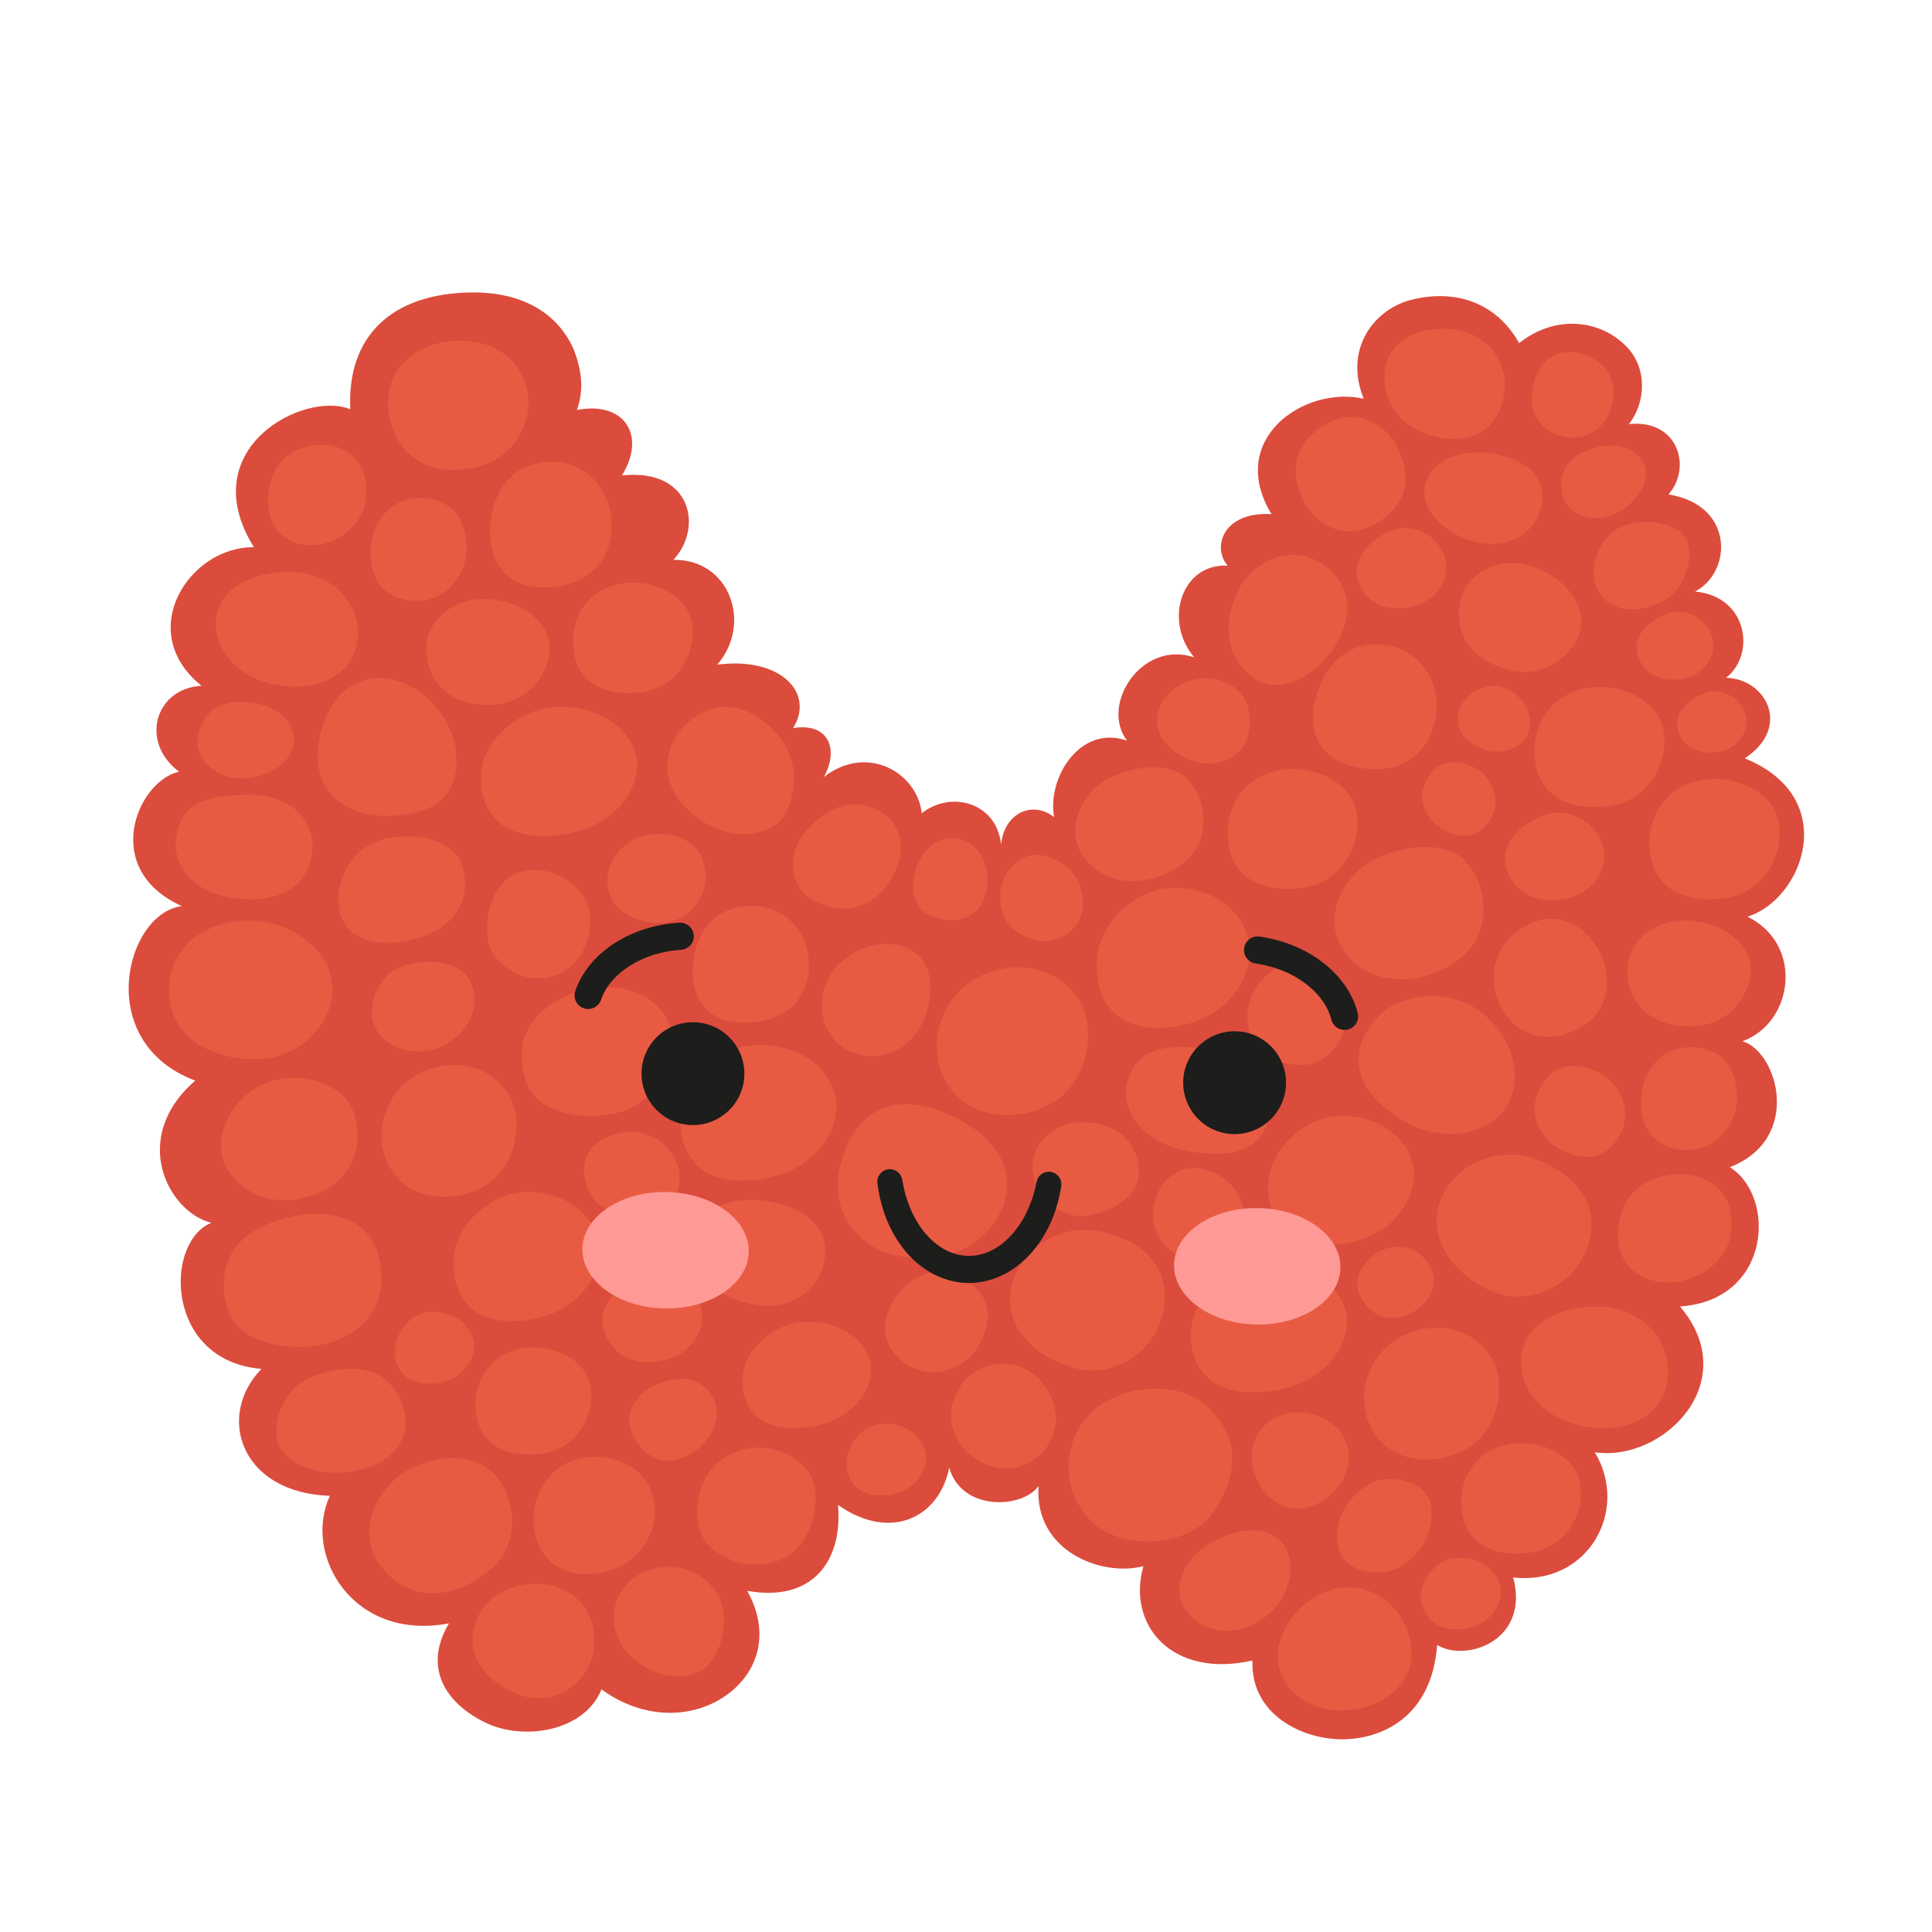 <svg xmlns="http://www.w3.org/2000/svg" xmlns:xlink="http://www.w3.org/1999/xlink" width="1024" zoomAndPan="magnify" viewBox="0 0 768 768" height="1024" preserveAspectRatio="xMidYMid meet"><defs><clipPath id="d94cddbc0e"><path d="M 51.145 116.25 L 717.137 116.25 L 717.137 691.398 L 51.145 691.398 Z M 51.145 116.25 "></path></clipPath></defs><g id="c76070f64a"><g clip-rule="nonzero" clip-path="url(#d94cddbc0e)"><path style=" stroke:none;fill-rule:nonzero;fill:#db4c3d;fill-opacity:1;" d="M 366.402 323.262 C 364.723 307.316 344.859 295.426 327.516 308.855 C 333.672 297.664 329.285 287.168 315.297 289.406 C 323.969 275.418 310.277 260.93 285.121 264.211 C 299.25 247.848 290.031 222.137 267.652 222.555 C 279.402 210.246 275.344 186.051 247.23 188.988 C 257.02 173.184 248.348 159.336 229.328 162.969 C 232.32 154.688 231.004 147.027 228.52 140.137 C 226.172 133.625 216.738 115.902 187.367 116.254 C 155.758 116.633 137.852 133.598 139.25 162.688 C 120.785 155.137 76.586 178.355 100.926 217.52 C 75.188 217.238 53.262 251.09 80.121 272.629 C 61.938 273.469 55.223 294.727 71.168 306.758 C 54.664 310.395 39.66 345.5 72.285 360.188 C 49.906 362.984 36.758 414.18 77.602 429.562 C 51.145 452.594 67.188 482.062 84.035 486.07 C 65.117 493.762 65.625 541.062 103.949 544.137 C 85.73 562.879 95.629 593.488 131.152 594.609 C 120.227 617.965 140.148 652.586 178.473 645.309 C 168.109 662.742 176.875 677.129 193.379 684.965 C 208.07 691.938 232.266 688.465 239.117 671.539 C 253.523 682.168 271.605 683.918 285.836 675.734 C 300.066 667.551 307.375 650.836 297.023 632.375 C 323.32 637.129 335.07 620.062 333.113 598.246 C 354.789 613.355 373.672 602.441 377.312 583.422 C 382.348 601.043 406.684 599.641 412.84 590.691 C 411.02 616.566 437.875 626.918 454.52 622.582 C 447.809 646.082 465.992 667.34 497.879 660.07 C 497.039 681.609 517.742 691.398 533.406 691.398 C 549.074 691.398 569.062 682.812 571.297 653.918 C 582.766 660.906 608.223 652.238 601.508 627.059 C 631.176 630.414 647.941 600.52 633.961 577.301 C 661.109 581.32 693.277 549.293 667.824 519.359 C 704.215 516.828 706.148 475.578 687.652 463.969 C 716.496 452.781 706.848 418.234 692.688 413.898 C 713 406.484 717.137 375.434 694.645 364.383 C 716.633 357.668 732.168 317.109 693.559 301.441 C 712.164 289.273 702.371 269.973 686.148 269.41 C 698.039 260.18 694.82 237.102 673.836 235.145 C 688.668 227.312 689.504 200.738 663.211 196.539 C 672.438 186.469 667.684 166.605 647.543 168.566 C 654.062 160.363 655.09 146.648 646.707 137.93 C 636.074 126.887 618.141 124.992 603.902 136.395 C 592.855 116.953 573.688 115.555 559.984 119.473 C 546.277 123.387 534.109 138.633 542.078 158.496 C 518.441 153.18 487.391 174.582 505.434 204.375 C 486.41 203.254 481.566 217.309 488 224.863 C 469.941 223.867 462.285 246.406 474.68 261.293 C 453.699 254.301 437.176 280.32 448.027 294.426 C 429.344 287.875 416.16 309.273 419.027 324.805 C 410.484 318.129 399.223 323.055 397.934 335.711 C 396.332 319.344 378.449 313.891 366.402 323.262 "></path></g><path style=" stroke:none;fill-rule:nonzero;fill:#e85b42;fill-opacity:1;" d="M 183.168 135.488 C 206.254 135.805 210.793 154.402 210.023 161.922 C 208.977 172.203 201.199 187.875 177.926 186.68 C 161.559 185.844 153.043 171.16 154.426 157.098 C 155.684 144.301 167.855 135.277 183.168 135.488 "></path><path style=" stroke:none;fill-rule:nonzero;fill:#e85b42;fill-opacity:1;" d="M 128.199 176.82 C 136.59 176.82 147.082 182.484 145.402 198.215 C 144.223 209.289 133.445 216.715 124.004 216.715 C 111.625 216.715 105.121 207.656 106.797 195.277 C 108.488 182.805 117.078 176.82 128.199 176.82 "></path><path style=" stroke:none;fill-rule:nonzero;fill:#e85b42;fill-opacity:1;" d="M 460.883 473.059 C 464.434 466.172 473.621 460.012 486.098 468.188 C 494.875 473.941 496.535 485.992 492.543 493.738 C 487.305 503.898 476.965 505.324 467.305 498.598 C 457.566 491.82 456.18 482.184 460.883 473.059 "></path><path style=" stroke:none;fill-rule:nonzero;fill:#e85b42;fill-opacity:1;" d="M 668.25 466.77 C 677.938 466.77 690.059 472.875 688.113 489.832 C 686.754 501.77 674.309 509.766 663.406 509.766 C 649.109 509.766 641.598 500.008 643.535 486.668 C 645.492 473.223 655.41 466.77 668.25 466.77 "></path><path style=" stroke:none;fill-rule:nonzero;fill:#e85b42;fill-opacity:1;" d="M 219.465 183.535 C 232.684 183.43 243.383 194.648 243.172 209.34 C 242.965 224.023 232.473 233.676 215.688 233.465 C 198.906 233.254 194.801 220.82 194.801 211.168 C 194.801 201.52 199.402 183.691 219.465 183.535 "></path><path style=" stroke:none;fill-rule:nonzero;fill:#e85b42;fill-opacity:1;" d="M 298.91 360.082 C 311.535 359.984 321.758 370.422 321.559 384.074 C 321.359 397.723 311.336 406.695 295.301 406.5 C 279.266 406.305 275.348 394.746 275.348 385.777 C 275.348 376.805 279.742 360.23 298.91 360.082 "></path><path style=" stroke:none;fill-rule:nonzero;fill:#e85b42;fill-opacity:1;" d="M 553.051 256.902 C 565.941 259.805 573.812 273.168 570.273 287.422 C 566.734 301.676 554.324 308.691 538.023 304.672 C 521.727 300.656 520.559 287.613 522.75 278.215 C 524.941 268.816 533.473 252.5 553.051 256.902 "></path><path style=" stroke:none;fill-rule:nonzero;fill:#e85b42;fill-opacity:1;" d="M 574.453 130.695 C 587.672 130.699 598.371 140.359 598.16 153.125 C 597.953 165.883 589.719 176.727 573.141 174.086 C 559.984 171.992 550.328 163.18 550.328 149.5 C 550.328 141.117 556.203 130.695 574.453 130.695 "></path><path style=" stroke:none;fill-rule:nonzero;fill:#e85b42;fill-opacity:1;" d="M 169.742 198.215 C 182.191 199.688 185.266 208.918 185.477 218.148 C 185.688 227.379 177.594 240.586 162.816 238.711 C 149.598 237.031 146.508 226.473 147.504 216.715 C 148.34 208.5 154.734 196.445 169.742 198.215 "></path><path style=" stroke:none;fill-rule:nonzero;fill:#e85b42;fill-opacity:1;" d="M 567.703 309.113 C 572.484 301.387 579.5 302.199 585.637 304.898 C 591.77 307.598 597.977 316.965 592.207 326.098 C 587.047 334.266 579.152 333.055 573.043 329.402 C 567.898 326.332 561.934 318.43 567.703 309.113 "></path><path style=" stroke:none;fill-rule:nonzero;fill:#e85b42;fill-opacity:1;" d="M 612.898 431.316 C 618.82 421.75 627.508 422.758 635.102 426.098 C 642.695 429.434 650.375 441.035 643.238 452.34 C 636.848 462.449 627.078 460.949 619.512 456.434 C 613.145 452.625 605.758 442.848 612.898 431.316 "></path><path style=" stroke:none;fill-rule:nonzero;fill:#e85b42;fill-opacity:1;" d="M 542.094 517.555 C 536.945 510.062 540.52 503.973 545.457 499.441 C 550.395 494.91 561.473 493.008 567.508 501.965 C 572.906 509.977 568.617 516.715 562.816 520.836 C 557.93 524.309 548.293 526.586 542.094 517.555 "></path><path style=" stroke:none;fill-rule:nonzero;fill:#e85b42;fill-opacity:1;" d="M 674.77 416.48 C 687.219 417.949 690.293 427.18 690.504 436.41 C 690.715 445.645 682.621 458.852 667.844 456.973 C 654.629 455.293 651.535 444.734 652.531 434.98 C 653.367 426.762 659.762 414.711 674.77 416.48 "></path><path style=" stroke:none;fill-rule:nonzero;fill:#e85b42;fill-opacity:1;" d="M 385.688 510.059 C 395.57 517.77 393.414 527.258 388.805 535.262 C 384.195 543.262 370.43 550.359 358.766 541.09 C 348.336 532.801 351.168 522.164 357.078 514.34 C 362.059 507.75 373.773 500.762 385.688 510.059 "></path><path style=" stroke:none;fill-rule:nonzero;fill:#e85b42;fill-opacity:1;" d="M 248 231.824 C 259.211 230.199 272.547 236.227 274.855 246.719 C 277.43 258.41 269.82 273.785 254.086 275.254 C 238.348 276.723 229.746 270.215 228.07 258.887 C 226.391 247.555 232.055 234.137 248 231.824 "></path><path style=" stroke:none;fill-rule:nonzero;fill:#e85b42;fill-opacity:1;" d="M 677.688 309.914 C 689.91 308.141 704.445 314.711 706.957 326.145 C 709.766 338.891 701.469 355.645 684.316 357.246 C 667.168 358.848 657.793 351.758 655.961 339.41 C 654.133 327.059 660.305 312.43 677.688 309.914 "></path><path style=" stroke:none;fill-rule:nonzero;fill:#e85b42;fill-opacity:1;" d="M 509.953 305.961 C 522.129 304.195 536.609 310.742 539.117 322.133 C 541.914 334.832 533.652 351.523 516.559 353.121 C 499.473 354.715 490.129 347.652 488.309 335.348 C 486.484 323.043 492.637 308.469 509.953 305.961 "></path><path style=" stroke:none;fill-rule:nonzero;fill:#e85b42;fill-opacity:1;" d="M 631.926 273.395 C 644.102 271.629 658.586 278.176 661.094 289.57 C 663.887 302.27 655.625 318.961 638.531 320.555 C 621.441 322.148 612.102 315.086 610.277 302.781 C 608.457 290.48 614.609 275.906 631.926 273.395 "></path><path style=" stroke:none;fill-rule:nonzero;fill:#e85b42;fill-opacity:1;" d="M 208.586 535.867 C 219.453 534.293 232.375 540.133 234.609 550.297 C 237.102 561.629 229.73 576.523 214.484 577.949 C 199.234 579.371 190.898 573.07 189.273 562.09 C 187.648 551.113 193.137 538.105 208.586 535.867 "></path><path style=" stroke:none;fill-rule:nonzero;fill:#e85b42;fill-opacity:1;" d="M 601.105 573.922 C 612.32 572.297 625.656 578.324 627.965 588.816 C 630.535 600.508 622.93 615.883 607.188 617.348 C 591.457 618.82 582.852 612.312 581.176 600.984 C 579.496 589.652 585.16 576.234 601.105 573.922 "></path><path style=" stroke:none;fill-rule:nonzero;fill:#e85b42;fill-opacity:1;" d="M 670.172 365.918 C 684.859 366.176 695.98 375.391 695.98 385.461 C 695.98 394.066 688.297 409.379 669.125 407.91 C 653.016 406.676 646.887 395.953 646.887 385.668 C 646.887 375.391 656.539 365.68 670.172 365.918 "></path><path style=" stroke:none;fill-rule:nonzero;fill:#e85b42;fill-opacity:1;" d="M 192.707 238.117 C 207.391 238.375 218.516 247.586 218.512 257.66 C 218.512 266.262 210.828 281.574 191.656 280.105 C 175.551 278.875 169.418 268.148 169.418 257.867 C 169.418 247.586 179.07 237.875 192.707 238.117 "></path><path style=" stroke:none;fill-rule:nonzero;fill:#e85b42;fill-opacity:1;" d="M 609.031 225.172 C 623 229.699 630.957 241.758 628.02 251.391 C 625.512 259.617 613.695 272.027 595.785 265.035 C 580.738 259.16 577.996 247.113 580.996 237.277 C 583.992 227.445 596.055 220.969 609.031 225.172 "></path><path style=" stroke:none;fill-rule:nonzero;fill:#e85b42;fill-opacity:1;" d="M 116.102 227.379 C 131.199 227.812 142.266 238.711 142.297 251.508 C 142.328 264.305 132.465 273.328 116.102 272.906 C 99.734 272.488 85.887 262.418 85.887 247.941 C 85.887 233.465 101.414 226.961 116.102 227.379 "></path><path style=" stroke:none;fill-rule:nonzero;fill:#e85b42;fill-opacity:1;" d="M 635.98 519.406 C 651.621 519.863 663.086 531.414 663.117 544.984 C 663.148 558.551 652.93 568.113 635.98 567.668 C 619.02 567.227 604.672 556.547 604.672 541.203 C 604.672 525.855 620.758 518.961 635.98 519.406 "></path><path style=" stroke:none;fill-rule:nonzero;fill:#e85b42;fill-opacity:1;" d="M 638.758 213.691 C 645.035 206.043 659.555 205.988 666.738 210.555 C 673.922 215.125 671.848 225.191 668.473 231.562 C 663.152 241.605 645.293 246.578 637.152 237.492 C 631.426 231.098 632.691 221.086 638.758 213.691 "></path><path style=" stroke:none;fill-rule:nonzero;fill:#e85b42;fill-opacity:1;" d="M 531.742 608.336 C 532.793 597.738 542.375 588.168 551.605 587.957 C 560.84 587.746 568.148 591.664 568.949 599.387 C 570.207 611.555 560.906 625.043 547.691 625.035 C 535.938 625.031 530.727 618.59 531.742 608.336 "></path><path style=" stroke:none;fill-rule:nonzero;fill:#e85b42;fill-opacity:1;" d="M 326.805 397.402 C 328.043 383.941 340.734 375.527 351.676 375.293 C 362.621 375.059 368.742 381.16 369.688 389.746 C 371.18 403.273 362.699 419.777 347.031 419.773 C 333.098 419.77 325.758 408.816 326.805 397.402 "></path><path style=" stroke:none;fill-rule:nonzero;fill:#e85b42;fill-opacity:1;" d="M 222.613 280.98 C 240.234 280.98 253.246 291.582 253.246 304.379 C 253.246 315.707 241.914 332.285 215.48 332.285 C 195.758 332.285 189.578 318.367 191.562 305.219 C 193.242 294.098 206.457 280.98 222.613 280.98 "></path><path style=" stroke:none;fill-rule:nonzero;fill:#e85b42;fill-opacity:1;" d="M 321.047 525.438 C 335.559 525.438 346.27 534.168 346.27 544.707 C 346.27 554.035 336.941 567.684 315.172 567.684 C 298.934 567.684 293.84 556.227 295.477 545.398 C 296.855 536.242 307.742 525.438 321.047 525.438 "></path><path style=" stroke:none;fill-rule:nonzero;fill:#e85b42;fill-opacity:1;" d="M 301.859 415.367 C 319.48 415.367 332.488 426.508 332.488 439.957 C 332.488 451.867 321.16 469.285 294.727 469.285 C 275.004 469.285 268.824 454.66 270.805 440.84 C 272.484 429.152 285.703 415.367 301.859 415.367 "></path><path style=" stroke:none;fill-rule:nonzero;fill:#e85b42;fill-opacity:1;" d="M 590.352 403.672 C 603.512 415.395 605.809 432.367 596.855 442.41 C 588.938 451.301 568.887 456.77 549.152 439.18 C 534.426 426.059 539.543 411.027 550.223 402.031 C 559.25 394.422 578.293 392.922 590.352 403.672 "></path><path style=" stroke:none;fill-rule:nonzero;fill:#e85b42;fill-opacity:1;" d="M 209.664 473.863 C 226.121 473.863 238.27 484.461 238.27 497.262 C 238.27 508.59 227.688 525.164 203 525.164 C 184.582 525.164 178.812 511.25 180.664 498.102 C 182.23 486.98 194.574 473.863 209.664 473.863 "></path><path style=" stroke:none;fill-rule:nonzero;fill:#e85b42;fill-opacity:1;" d="M 533.484 443.633 C 549.941 443.633 562.086 454.238 562.086 467.035 C 562.086 478.363 551.508 494.938 526.82 494.938 C 508.402 494.938 502.629 481.023 504.484 467.871 C 506.051 456.754 518.395 443.633 533.484 443.633 "></path><path style=" stroke:none;fill-rule:nonzero;fill:#e85b42;fill-opacity:1;" d="M 466.781 352.867 C 484.066 352.867 496.824 364.379 496.824 378.277 C 496.824 390.578 485.715 408.578 459.785 408.578 C 440.441 408.578 434.379 393.469 436.328 379.188 C 437.973 367.113 450.938 352.867 466.781 352.867 "></path><path style=" stroke:none;fill-rule:nonzero;fill:#e85b42;fill-opacity:1;" d="M 504.82 502.156 C 522.441 502.156 535.449 512.758 535.449 525.555 C 535.449 536.883 524.121 553.457 497.684 553.457 C 477.965 553.457 471.781 539.543 473.77 526.395 C 475.445 515.273 488.664 502.156 504.82 502.156 "></path><path style=" stroke:none;fill-rule:nonzero;fill:#e85b42;fill-opacity:1;" d="M 95.273 279.023 C 108.688 278.988 116.672 285.945 116.883 294.129 C 117.094 302.312 107.23 309.031 96.531 309.449 C 85.832 309.863 77.996 301.684 78.559 294.234 C 79.117 286.785 83.926 279.051 95.273 279.023 "></path><path style=" stroke:none;fill-rule:nonzero;fill:#e85b42;fill-opacity:1;" d="M 630.133 179.383 C 641.332 174.676 650.426 177.703 653.457 184.461 C 656.488 191.223 650.598 200.277 641.805 204.359 C 633.012 208.441 623.613 204.34 621.48 197.926 C 619.348 191.504 620.668 183.367 630.133 179.383 "></path><path style=" stroke:none;fill-rule:nonzero;fill:#e85b42;fill-opacity:1;" d="M 69.969 333.547 C 68.707 342.281 75.555 357.004 98.418 357.465 C 116.887 357.84 122.367 348.133 123.895 339.77 C 126.109 327.621 116.887 315.957 99.266 315.961 C 78.141 315.965 71.754 321.184 69.969 333.547 "></path><path style=" stroke:none;fill-rule:nonzero;fill:#e85b42;fill-opacity:1;" d="M 270.906 289.73 C 265.008 296.289 259.438 312.734 278.199 325.816 C 293.344 336.383 308.867 330.762 312.465 323.059 C 317.297 312.691 317.945 299.168 305.172 288.078 C 292.047 276.68 279.258 280.438 270.906 289.73 "></path><path style=" stroke:none;fill-rule:nonzero;fill:#e85b42;fill-opacity:1;" d="M 448.07 430.387 C 445.656 438.871 451.672 454.699 474.309 457.945 C 493.832 460.746 501.855 455.129 504.828 443.262 C 507.805 431.395 501.645 419.504 480.676 416.922 C 459.711 414.336 451.488 418.371 448.07 430.387 "></path><path style=" stroke:none;fill-rule:nonzero;fill:#e85b42;fill-opacity:1;" d="M 209.051 429.852 C 212.289 440.348 227.664 446.566 246.133 442.176 C 258.992 439.117 271.152 422.234 266.285 407.781 C 261.422 393.324 241.684 389.297 228.457 394.527 C 208.812 402.297 204.469 414.992 209.051 429.852 "></path><path style=" stroke:none;fill-rule:nonzero;fill:#e85b42;fill-opacity:1;" d="M 150.648 269.547 C 166.406 269.543 180.023 284.867 181.281 299.133 C 182.852 316.93 172.051 323.684 155.266 324.309 C 138.48 324.941 125.473 315.918 126.312 299.133 C 127.152 282.352 137.219 269.547 150.648 269.547 "></path><path style=" stroke:none;fill-rule:nonzero;fill:#e85b42;fill-opacity:1;" d="M 67.188 393.391 C 67.195 375.668 82.621 365.016 101.656 366.062 C 114.465 366.766 130.871 376.344 132.074 391.656 C 133.273 406.973 118.488 420.609 103.059 421.031 C 87.629 421.449 67.184 414.945 67.188 393.391 "></path><path style=" stroke:none;fill-rule:nonzero;fill:#e85b42;fill-opacity:1;" d="M 238.957 479.301 C 233.047 475.387 230.727 465.93 233.102 459.914 C 236.043 452.484 247.344 447.953 256.508 450.793 C 267.68 454.254 272.059 465.062 269.426 473.16 C 265.434 485.461 249.609 486.348 238.957 479.301 "></path><path style=" stroke:none;fill-rule:nonzero;fill:#e85b42;fill-opacity:1;" d="M 347.656 321.41 C 358.148 326.023 361.562 337.621 354.012 349.812 C 346.457 362.004 334.078 363.852 323.379 357.938 C 312.68 352.027 313.727 338.176 320.023 330.789 C 326.316 323.398 336.258 316.391 347.656 321.41 "></path><path style=" stroke:none;fill-rule:nonzero;fill:#e85b42;fill-opacity:1;" d="M 378.469 333.266 C 388.988 333.266 392.984 343.801 392.668 350.238 C 392.352 356.676 389.211 365.625 378.469 365.719 C 366.797 365.82 362.57 358.738 362.973 351.324 C 363.375 343.91 368.203 333.266 378.469 333.266 "></path><path style=" stroke:none;fill-rule:nonzero;fill:#e85b42;fill-opacity:1;" d="M 281.68 553.027 C 288.73 561.434 282.727 571.906 277.211 576.102 C 271.695 580.301 262.219 583.977 254.941 575.461 C 247.035 566.211 250.039 557.938 256.418 553.137 C 262.793 548.336 274.805 544.832 281.68 553.027 "></path><path style=" stroke:none;fill-rule:nonzero;fill:#e85b42;fill-opacity:1;" d="M 436.633 312.141 C 443.777 305.973 463.066 301.23 471.461 309.203 C 479.852 317.176 481.531 333.16 471.461 342.164 C 461.391 351.164 443.977 353.895 433.484 343.824 C 422.992 333.754 427.398 320.113 436.633 312.141 "></path><path style=" stroke:none;fill-rule:nonzero;fill:#e85b42;fill-opacity:1;" d="M 541.195 344.988 C 549.5 337.812 571.93 332.305 581.684 341.574 C 591.441 350.844 593.395 369.422 581.684 379.891 C 569.973 390.359 549.727 393.531 537.535 381.82 C 525.336 370.113 530.457 354.258 541.195 344.988 "></path><path style=" stroke:none;fill-rule:nonzero;fill:#e85b42;fill-opacity:1;" d="M 527.199 564.484 C 537.324 570.008 538.301 581.652 532.875 589.633 C 527.453 597.617 516.945 603.125 507.305 597.141 C 497.664 591.148 493.672 575.445 502.395 566.953 C 510.047 559.504 519.93 560.52 527.199 564.484 "></path><path style=" stroke:none;fill-rule:nonzero;fill:#e85b42;fill-opacity:1;" d="M 549.543 170.441 C 556.34 175.539 562.406 190.324 556.121 199.57 C 549.84 208.812 537.672 215.195 526.504 208.262 C 515.34 201.328 510.418 182.824 520.82 173.301 C 531.223 163.777 540.578 163.715 549.543 170.441 "></path><path style=" stroke:none;fill-rule:nonzero;fill:#e85b42;fill-opacity:1;" d="M 492.367 234.316 C 497.016 224.973 509.203 217.809 520.125 221.539 C 531.051 225.266 539.641 236.543 533.578 251.387 C 527.512 266.23 510.156 277.754 498.375 269.547 C 486.594 261.336 486.234 246.637 492.367 234.316 "></path><path style=" stroke:none;fill-rule:nonzero;fill:#e85b42;fill-opacity:1;" d="M 135.195 362.984 C 132.059 350.738 139.988 335.809 154.082 333.227 C 168.184 330.648 181.434 334.977 184.023 344.883 C 186.844 355.68 182.68 367.098 168.371 372.117 C 154.062 377.137 138.363 375.359 135.195 362.984 "></path><path style=" stroke:none;fill-rule:nonzero;fill:#e85b42;fill-opacity:1;" d="M 274.07 492.188 C 276.875 479.859 291.77 475.082 305.871 477.656 C 319.816 480.195 329.633 487.723 327.832 500.426 C 326.266 511.473 315.844 520.844 300.82 518.773 C 285.797 516.703 271.238 504.641 274.07 492.188 "></path><path style=" stroke:none;fill-rule:nonzero;fill:#e85b42;fill-opacity:1;" d="M 566.5 192.973 C 568.922 182.32 581.793 178.195 593.98 180.41 C 606.027 182.609 614.508 189.117 612.953 200.09 C 611.602 209.637 602.594 217.734 589.613 215.949 C 576.629 214.16 564.051 203.734 566.5 192.973 "></path><path style=" stroke:none;fill-rule:nonzero;fill:#e85b42;fill-opacity:1;" d="M 461.102 280.801 C 464.199 272.887 475.02 268.094 483.668 270.141 C 496.203 273.109 498.293 283.898 496.02 292.801 C 493.746 301.703 482.562 306.137 472.465 301.824 C 461.309 297.059 457.949 288.844 461.102 280.801 "></path><path style=" stroke:none;fill-rule:nonzero;fill:#e85b42;fill-opacity:1;" d="M 240.246 529.496 C 236.895 520.383 244.586 511.863 253.059 507.684 C 261.535 503.5 272.715 506.973 277.477 516.402 C 282.234 525.832 276.449 537.359 265.059 540.398 C 252.477 543.758 243.66 538.762 240.246 529.496 "></path><path style=" stroke:none;fill-rule:nonzero;fill:#e85b42;fill-opacity:1;" d="M 539.91 231.199 C 536.949 223.047 543.922 215.352 551.566 211.551 C 559.215 207.75 569.242 210.789 573.465 219.219 C 577.688 227.645 572.414 238.02 562.148 240.816 C 550.812 243.91 542.918 239.488 539.91 231.199 "></path><path style=" stroke:none;fill-rule:nonzero;fill:#e85b42;fill-opacity:1;" d="M 598.637 344.598 C 596.199 335.367 604.602 327.625 613.359 324.215 C 622.113 320.801 632.809 325.125 636.602 334.781 C 640.395 344.438 633.586 355.285 622.066 357.34 C 609.332 359.609 601.113 353.98 598.637 344.598 "></path><path style=" stroke:none;fill-rule:nonzero;fill:#e85b42;fill-opacity:1;" d="M 666.961 289.91 C 665.258 283.457 671.129 278.043 677.254 275.656 C 683.379 273.27 690.855 276.293 693.508 283.047 C 696.16 289.797 691.402 297.383 683.34 298.816 C 674.438 300.406 668.691 296.469 666.961 289.91 "></path><path style=" stroke:none;fill-rule:nonzero;fill:#e85b42;fill-opacity:1;" d="M 650.844 259.875 C 648.957 252.723 655.473 246.719 662.258 244.074 C 669.051 241.426 677.34 244.781 680.281 252.266 C 683.223 259.75 677.945 268.16 669.012 269.754 C 659.141 271.512 652.77 267.148 650.844 259.875 "></path><path style=" stroke:none;fill-rule:nonzero;fill:#e85b42;fill-opacity:1;" d="M 452.688 464.754 C 453.359 475.062 442.941 481.434 433.035 483.145 C 423.125 484.852 412.77 477.938 410.758 466.879 C 408.746 455.82 418.125 445.812 430.66 446.145 C 444.516 446.516 452.004 454.273 452.688 464.754 "></path><path style=" stroke:none;fill-rule:nonzero;fill:#e85b42;fill-opacity:1;" d="M 259.547 331.609 C 272.426 330.867 279.945 337.031 280.477 347.453 C 281.012 357.879 272.602 366.676 262.945 366.883 C 252.215 367.117 242.02 361.633 241.484 351.082 C 240.945 340.527 249.898 332.168 259.547 331.609 "></path><path style=" stroke:none;fill-rule:nonzero;fill:#e85b42;fill-opacity:1;" d="M 514.273 383.164 C 527.371 382.32 535.02 389.34 535.562 401.215 C 536.105 413.086 527.555 423.109 517.73 423.348 C 506.812 423.613 496.441 417.363 495.895 405.344 C 495.348 393.324 504.457 383.797 514.273 383.164 "></path><path style=" stroke:none;fill-rule:nonzero;fill:#e85b42;fill-opacity:1;" d="M 601.301 371.684 C 612.762 362.105 624.5 363.418 632.973 373.957 C 641.445 384.492 640.324 399.441 631.465 406.262 C 621.621 413.836 607.898 415.066 599.32 404.391 C 590.746 393.719 592.711 378.855 601.301 371.684 "></path><path style=" stroke:none;fill-rule:nonzero;fill:#e85b42;fill-opacity:1;" d="M 437.238 489.508 C 456.93 493.664 465.723 506.016 462.262 521.922 C 458.801 537.832 442.543 547.637 427.922 544 C 411.672 539.957 398.566 527.531 402.078 511.426 C 405.59 495.32 422.488 486.398 437.238 489.508 "></path><path style=" stroke:none;fill-rule:nonzero;fill:#e85b42;fill-opacity:1;" d="M 611.598 461.184 C 630.195 468.867 636.582 482.621 630.27 497.629 C 623.957 512.637 606.18 519.301 592.469 513.051 C 577.234 506.109 566.621 491.496 573.02 476.305 C 579.414 461.109 597.66 455.43 611.598 461.184 "></path><path style=" stroke:none;fill-rule:nonzero;fill:#e85b42;fill-opacity:1;" d="M 211.016 345.922 C 223.617 345.191 233.676 354.312 234.516 363.754 C 235.355 373.195 230.738 385.363 218.781 388.301 C 206.82 391.238 194.969 382.445 193.812 373.094 C 192.555 362.914 196.539 346.762 211.016 345.922 "></path><path style=" stroke:none;fill-rule:nonzero;fill:#e85b42;fill-opacity:1;" d="M 622.742 140.027 C 632.699 139.445 640.652 146.656 641.312 154.117 C 641.973 161.578 638.328 171.191 628.879 173.516 C 619.426 175.84 610.059 168.891 609.145 161.5 C 608.152 153.457 611.301 140.688 622.742 140.027 "></path><path style=" stroke:none;fill-rule:nonzero;fill:#e85b42;fill-opacity:1;" d="M 109.109 429.422 C 121.168 426.25 137.141 431.141 140.727 442.707 C 144.953 456.348 139.445 470.023 124.215 475.16 C 105.539 481.453 92.062 471.328 88.559 460.691 C 85.199 450.484 93.164 433.621 109.109 429.422 "></path><path style=" stroke:none;fill-rule:nonzero;fill:#e85b42;fill-opacity:1;" d="M 89.113 514.32 C 90.715 530.727 105.035 535.375 119.449 535.379 C 139.902 535.387 155.156 521.688 150.961 501.164 C 147.051 482.043 127.898 481.156 117.293 483.359 C 106.688 485.559 86.895 491.562 89.113 514.32 "></path><path style=" stroke:none;fill-rule:nonzero;fill:#e85b42;fill-opacity:1;" d="M 396.055 484.672 C 405.289 470.059 398.859 455.578 384.52 446.895 C 366.176 435.781 345.863 434.473 336.789 455.219 C 328.582 473.969 334.789 488.027 347.098 495.582 C 356.777 501.52 383.242 504.938 396.055 484.672 "></path><path style=" stroke:none;fill-rule:nonzero;fill:#e85b42;fill-opacity:1;" d="M 124.359 547.164 C 131.645 544.496 147.336 540.504 155.684 550.941 C 164.066 561.418 162.738 573.367 152.957 580.105 C 140.16 588.914 115.289 586.738 110.574 573.598 C 107.941 566.258 112.34 551.57 124.359 547.164 "></path><path style=" stroke:none;fill-rule:nonzero;fill:#e85b42;fill-opacity:1;" d="M 158.863 586.566 C 169.391 578.699 187.996 576.078 197.016 586.566 C 206.039 597.059 206.457 615.309 193.871 624.961 C 181.281 634.613 165.336 637.551 153.379 624.961 C 141.418 612.375 147.359 595.168 158.863 586.566 "></path><path style=" stroke:none;fill-rule:nonzero;fill:#e85b42;fill-opacity:1;" d="M 205.199 673.215 C 220.934 679.719 234.57 668.18 236.039 655.383 C 237.508 642.586 230.797 633.77 220.621 630.625 C 210.445 627.48 194.289 631.043 189.254 644.477 C 184.219 657.898 193.422 668.344 205.199 673.215 "></path><path style=" stroke:none;fill-rule:nonzero;fill:#e85b42;fill-opacity:1;" d="M 247.371 654.336 C 252.406 662.098 264.785 669.441 276.742 665.035 C 287.133 661.207 291.219 641.746 284.297 632.305 C 277.371 622.863 266.012 620.973 257.02 624.543 C 243.273 629.992 241.133 644.715 247.371 654.336 "></path><path style=" stroke:none;fill-rule:nonzero;fill:#e85b42;fill-opacity:1;" d="M 315.559 616.781 C 323.832 609.711 327.098 593.07 321.223 584.891 C 316.082 577.727 301.711 570.621 287.727 579.648 C 275.605 587.473 274.449 606.469 281.359 613.84 C 290.801 623.91 306.957 624.125 315.559 616.781 "></path><path style=" stroke:none;fill-rule:nonzero;fill:#e85b42;fill-opacity:1;" d="M 148.648 407.199 C 145.605 398.98 150.668 388.289 158.258 384.797 C 165.848 381.309 181.098 380.43 186.543 389.352 C 190.281 395.473 189.816 407.164 178.414 414.34 C 167.008 421.516 152.426 417.402 148.648 407.199 "></path><path style=" stroke:none;fill-rule:nonzero;fill:#e85b42;fill-opacity:1;" d="M 170.16 425.227 C 187.859 419.09 200.582 429.215 203.941 438.652 C 207.297 448.098 204.996 466.137 189.883 472.852 C 177.012 478.57 160.93 476.211 154.215 462.57 C 147.504 448.934 154.426 430.684 170.16 425.227 "></path><path style=" stroke:none;fill-rule:nonzero;fill:#e85b42;fill-opacity:1;" d="M 393.117 386.594 C 412.965 379.715 427.234 391.066 430.996 401.652 C 434.766 412.242 432.184 432.473 415.234 440.004 C 400.801 446.414 382.766 443.77 375.234 428.477 C 367.707 413.18 375.473 392.711 393.117 386.594 "></path><path style=" stroke:none;fill-rule:nonzero;fill:#e85b42;fill-opacity:1;" d="M 560.75 529.68 C 578.449 523.543 591.176 533.664 594.531 543.105 C 597.883 552.547 595.586 570.59 580.473 577.305 C 567.602 583.02 551.523 580.66 544.809 567.023 C 538.094 553.387 545.016 535.133 560.75 529.68 "></path><path style=" stroke:none;fill-rule:nonzero;fill:#e85b42;fill-opacity:1;" d="M 212.191 606.492 C 210.977 595.395 217.676 582.457 230.867 579.648 C 240.75 577.543 255.191 581.535 258.98 593.07 C 263.805 607.758 254.363 622.234 239.047 625.172 C 223.73 628.109 213.66 619.918 212.191 606.492 "></path><path style=" stroke:none;fill-rule:nonzero;fill:#e85b42;fill-opacity:1;" d="M 354.371 594.117 C 363.184 592.859 369.898 584.051 367.801 576.914 C 365.703 569.781 358.359 564.746 348.707 566.215 C 341.398 567.328 334.809 577.285 336.957 585.098 C 339.266 593.488 345.855 595.336 354.371 594.117 "></path><path style=" stroke:none;fill-rule:nonzero;fill:#e85b42;fill-opacity:1;" d="M 174.746 549.664 C 183.559 548.406 190.273 539.594 188.176 532.461 C 186.074 525.328 178.734 520.293 169.082 521.762 C 161.773 522.871 155.184 532.828 157.332 540.641 C 159.641 549.035 166.23 550.883 174.746 549.664 "></path><path style=" stroke:none;fill-rule:nonzero;fill:#e85b42;fill-opacity:1;" d="M 589.059 297.535 C 596.406 300.82 605.797 297.312 607.629 290.844 C 609.461 284.371 606.266 276.977 598.176 273.449 C 592.047 270.777 582.199 275.219 580.078 282.234 C 577.797 289.77 581.949 294.363 589.059 297.535 "></path><path style=" stroke:none;fill-rule:nonzero;fill:#e85b42;fill-opacity:1;" d="M 429.477 352.781 C 426.801 343.402 414.773 337.422 407.34 340.758 C 399.91 344.098 395.531 352.816 398.559 363.074 C 400.852 370.84 412.641 376.52 420.805 373.023 C 429.57 369.273 432.062 361.848 429.477 352.781 "></path><path style=" stroke:none;fill-rule:nonzero;fill:#e85b42;fill-opacity:1;" d="M 582.883 647.41 C 591.695 646.152 598.41 637.34 596.309 630.207 C 594.211 623.07 586.867 618.039 577.215 619.508 C 569.91 620.621 562.535 630.84 565.469 638.391 C 568.406 645.945 574.367 648.629 582.883 647.41 "></path><path style=" stroke:none;fill-rule:nonzero;fill:#e85b42;fill-opacity:1;" d="M 396.332 583.422 C 406.195 585.098 415.848 579.645 418.992 569.152 C 422.141 558.66 414.551 544.605 402.504 542.508 C 390.457 540.41 380.387 548.172 378.289 559.711 C 376.191 571.25 386.352 581.723 396.332 583.422 "></path><path style=" stroke:none;fill-rule:nonzero;fill:#e85b42;fill-opacity:1;" d="M 433.887 604.82 C 444.59 615.73 472.492 616.355 482.984 600.203 C 493.305 584.309 492.027 569.238 478.789 558.242 C 466.41 547.965 444.168 551.473 433.887 561.391 C 422.891 572 420.586 591.258 433.887 604.82 "></path><path style=" stroke:none;fill-rule:nonzero;fill:#e85b42;fill-opacity:1;" d="M 507.949 659.996 C 508.625 670.258 519.281 679.93 532.707 679.93 C 548.652 679.93 562.488 669.859 561.016 655.172 C 559.551 640.484 547.305 629.207 532.5 631.254 C 518.863 633.141 507.109 647.199 507.949 659.996 "></path><path style=" stroke:none;fill-rule:nonzero;fill:#e85b42;fill-opacity:1;" d="M 472.285 641.324 C 477.602 647.891 490.117 652.027 502.078 643.422 C 514.035 634.824 515.293 620.477 510.047 613.629 C 504.805 606.781 492.586 606.09 479.418 614.473 C 470.188 620.344 465.148 632.516 472.285 641.324 "></path><path style=" stroke:none;fill-rule:nonzero;fill:#1d1d1b;fill-opacity:1;" d="M 421.863 471.551 C 421.145 476.105 419.926 480.609 418.125 484.938 C 416.293 489.246 413.875 493.367 410.797 497.07 C 407.73 500.773 403.938 504.043 399.473 506.395 C 395.023 508.746 389.867 510.094 384.699 510.02 C 379.527 509.941 374.414 508.414 370.051 505.918 C 365.668 503.426 361.965 500.051 359.02 496.246 C 356.062 492.441 353.789 488.238 352.102 483.871 C 350.441 479.492 349.363 474.949 348.793 470.367 C 348.449 467.637 350.387 465.145 353.121 464.805 C 355.793 464.469 358.238 466.316 358.66 468.961 L 358.676 469.039 C 359.277 472.844 360.297 476.562 361.75 480.051 C 363.176 483.547 365.043 486.828 367.336 489.664 C 369.629 492.488 372.312 494.906 375.309 496.574 C 378.293 498.246 381.551 499.188 384.859 499.227 C 388.164 499.285 391.457 498.469 394.5 496.895 C 397.555 495.328 400.309 492.977 402.699 490.227 C 405.082 487.461 407.066 484.246 408.613 480.797 C 410.18 477.352 411.312 473.668 412.035 469.883 L 412.043 469.84 C 412.559 467.133 415.168 465.359 417.875 465.875 C 420.523 466.383 422.277 468.902 421.863 471.551 "></path><path style=" stroke:none;fill-rule:nonzero;fill:#ff9996;fill-opacity:1;" d="M 297.633 497.605 C 297.398 510.387 282.402 520.473 264.145 520.133 C 245.887 519.797 231.273 509.16 231.512 496.379 C 231.75 483.598 246.742 473.512 265.004 473.848 C 283.262 474.188 297.871 484.824 297.633 497.605 "></path><path style=" stroke:none;fill-rule:nonzero;fill:#ff9996;fill-opacity:1;" d="M 532.836 503.992 C 532.598 516.773 517.605 526.859 499.344 526.523 C 481.086 526.184 466.477 515.547 466.715 502.766 C 466.949 489.984 481.945 479.898 500.203 480.238 C 518.465 480.574 533.074 491.211 532.836 503.992 "></path><path style=" stroke:none;fill-rule:nonzero;fill:#1d1d1b;fill-opacity:1;" d="M 511.219 430.766 C 511.008 442.055 501.691 451.035 490.402 450.824 C 479.113 450.613 470.133 441.297 470.344 430.008 C 470.551 418.719 479.871 409.742 491.16 409.949 C 502.445 410.16 511.426 419.477 511.219 430.766 "></path><path style=" stroke:none;fill-rule:nonzero;fill:#1d1d1b;fill-opacity:1;" d="M 534.266 409.414 C 531.938 409.32 529.848 407.723 529.25 405.348 C 526.43 394.273 514.055 385.086 499.156 382.996 C 496.203 382.582 494.141 379.852 494.555 376.898 C 494.969 373.941 497.715 371.883 500.652 372.297 C 520.086 375.02 535.781 387.23 539.715 402.684 C 540.449 405.574 538.707 408.516 535.812 409.25 C 535.293 409.383 534.773 409.434 534.266 409.414 "></path><path style=" stroke:none;fill-rule:nonzero;fill:#1d1d1b;fill-opacity:1;" d="M 255.055 425.531 C 254.359 436.801 262.93 446.5 274.199 447.195 C 285.465 447.891 295.164 439.32 295.859 428.051 C 296.555 416.785 287.984 407.086 276.715 406.391 C 265.449 405.695 255.75 414.266 255.055 425.531 "></path><path style=" stroke:none;fill-rule:nonzero;fill:#1d1d1b;fill-opacity:1;" d="M 233.59 401.098 C 233.078 401.078 232.562 400.984 232.055 400.812 C 229.23 399.848 227.727 396.777 228.691 393.953 C 233.852 378.863 250.473 367.949 270.062 366.793 C 273.035 366.613 275.594 368.887 275.773 371.863 C 275.945 374.844 273.676 377.398 270.699 377.574 C 255.68 378.461 242.609 386.633 238.914 397.445 C 238.121 399.762 235.914 401.191 233.59 401.098 "></path></g></svg>
